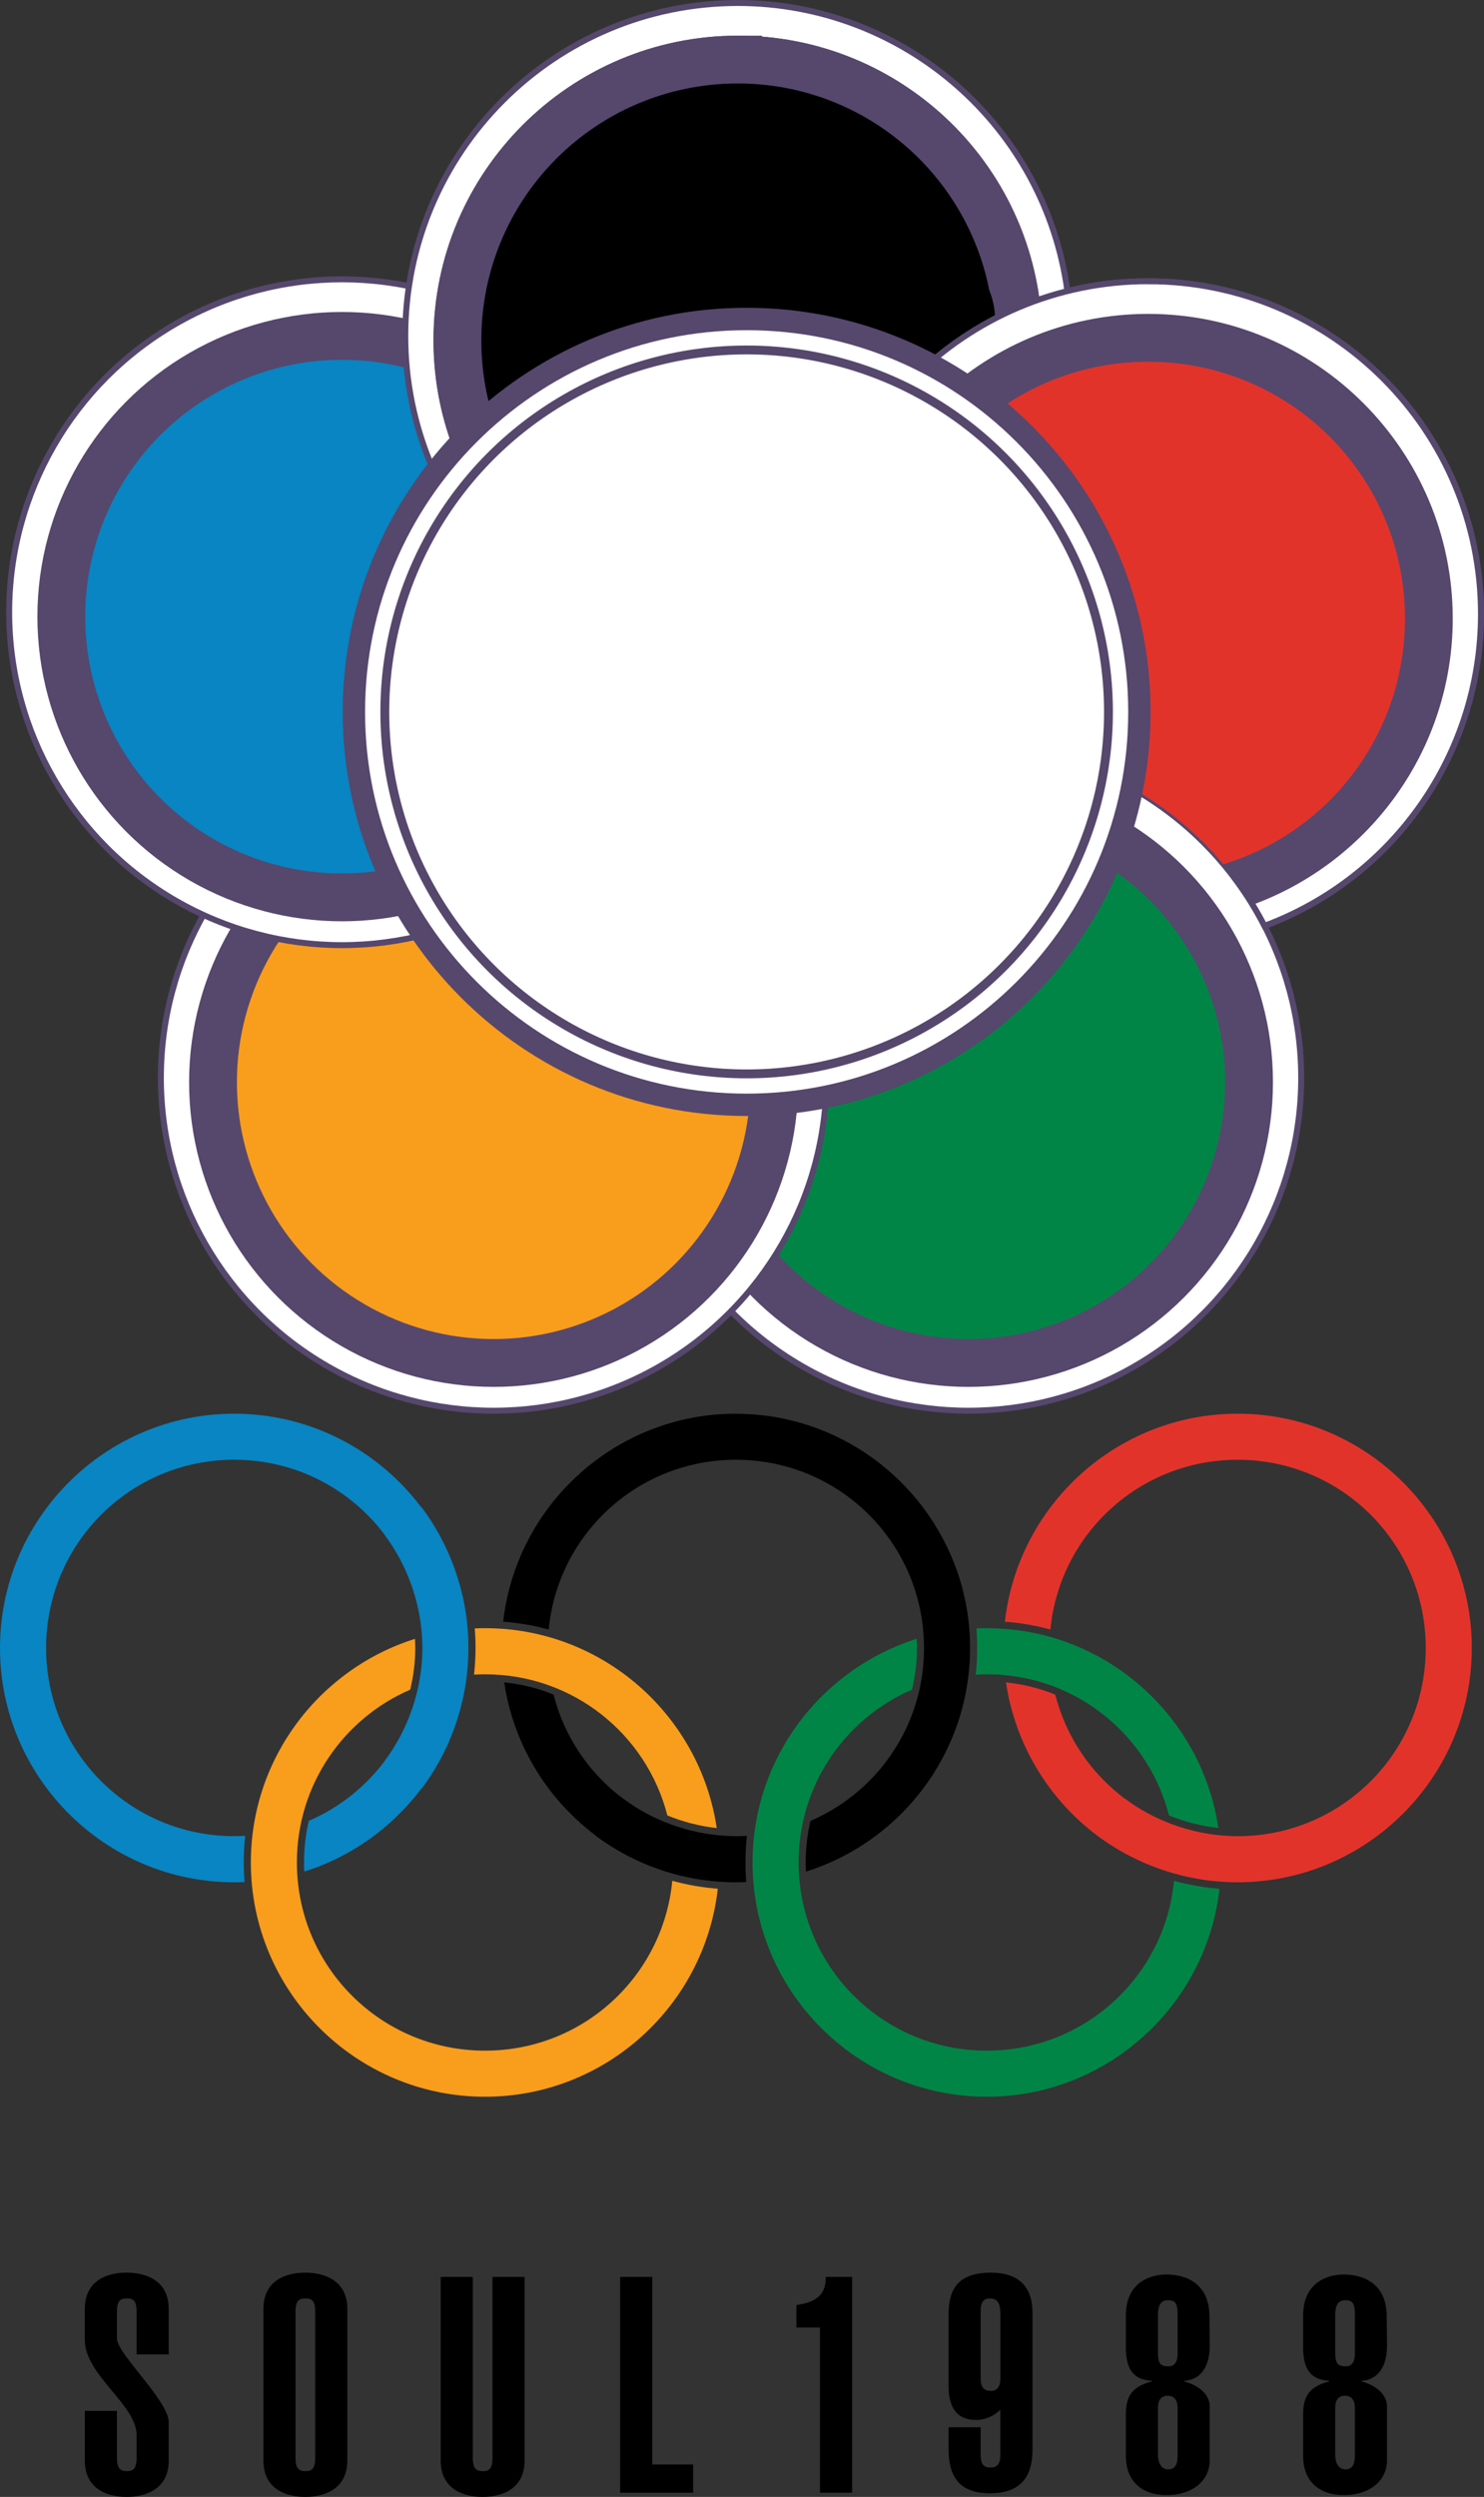 <?xml version="1.0" encoding="UTF-8"?>
<svg id="_레이어_2" data-name="레이어 2" xmlns="http://www.w3.org/2000/svg" viewBox="0 0 595.97 1002.39">
  <rect x="0" y="0" width="595.97" height="1002.39" fill="#333333" stroke="none"/>
  <defs>
    <style>
      .cls-1 {
        fill: red;
      }

      .cls-1, .cls-2, .cls-3, .cls-4, .cls-5 {
        stroke-miterlimit: 3.2;
      }

      .cls-1, .cls-2, .cls-3, .cls-4, .cls-5, .cls-6 {
        stroke: #56476d;
      }

      .cls-1, .cls-2, .cls-4, .cls-5 {
        stroke-width: 19.2px;
      }

      .cls-7, .cls-3 {
        fill: #fff;
      }

      .cls-2, .cls-8 {
        fill: #008546;
      }

      .cls-9, .cls-4 {
        fill: #0885c2;
      }

      .cls-3 {
        stroke-width: 2.4px;
      }

      .cls-10, .cls-5 {
        fill: #f99d1d;
      }

      .cls-11 {
        fill: #56476d;
      }

      .cls-12 {
        fill: #e2332b;
      }

      .cls-6 {
        fill: none;
        stroke-miterlimit: 1.76;
        stroke-width: 3.56px;
      }
    </style>
  </defs>
  <g id="svg4453">
    <g>
      <g id="layer1">
        <g id="g5158">
          <circle id="circle5068" class="cls-3" cx="461.12" cy="246.54" r="133.65"/>
          <circle id="circle5060" class="cls-3" cx="388.91" cy="432.69" r="133.65"/>
          <circle id="circle5062" class="cls-2" cx="388.91" cy="434.46" r="112.71"/>
          <g id="g5050">
            <circle id="circle5052" class="cls-3" cx="198.25" cy="432.69" r="133.65"/>
            <circle id="circle5054" class="cls-5" cx="198.25" cy="434.46" r="112.71"/>
          </g>
          <g id="g5044">
            <circle id="circle5046" class="cls-3" cx="137.33" cy="245.78" r="133.65"/>
            <circle id="circle5048" class="cls-4" cx="137.33" cy="247.55" r="112.71"/>
          </g>
          <path id="path4485" class="cls-3" d="M296.4,1.2c-73.81,0-133.65,59.84-133.65,133.65h0c0,73.81,59.84,133.65,133.65,133.65h0c10.93-.04,21.82-1.43,32.42-4.12-.85-5.91-1.3-11.86-1.35-17.83,.06-61.27,41.78-114.66,101.23-129.52C419.78,50.75,363.26,1.28,296.4,1.2Z"/>
          <path id="circle5027" class="cls-1" d="M296.4,23.92c-62.25,0-112.71,50.46-112.71,112.71h0c0,62.25,50.46,112.71,112.71,112.71h0c10.54-.02,21.03-1.51,31.15-4.44,.7-52.7,32.31-100.06,80.7-120.93-6.44-56.93-54.56-99.97-111.85-100.04Z"/>
          <path id="path5086" d="M296.4,23.92c-62.25,0-112.71,50.46-112.71,112.71h0c0,62.25,50.46,112.71,112.71,112.71h0c10.54-.02,21.03-1.51,31.15-4.44,.7-52.7,32.31-100.06,80.7-120.93-6.44-56.93-54.56-99.97-111.85-100.04Z"/>
          <path id="path5088" class="cls-11" d="M296.4,14.32c-67.43,0-122.31,54.87-122.31,122.31,0,67.43,54.87,122.31,122.31,122.31h.02c11.44-.02,22.82-1.64,33.8-4.82l6.84-1.98,.09-7.12c.07-5.22,.47-10.39,1.18-15.47l-19.83,5.74c-.05,.68-.12,1.35-.17,2.03-7.2,1.58-14.54,2.4-21.92,2.41-57.06,0-103.11-46.05-103.11-103.11,0-57.05,46.04-103.1,103.09-103.11h.01c49.6,.07,91.46,35.19,100.9,83.06,3.6,8.75,2.38,17.63,.91,23.22,4.43-2.61,9.05-4.96,13.85-7.03l6.54-2.82-.8-7.07c-6.98-61.7-59.29-108.48-121.38-108.56h-.01Z"/>
          <path id="circle5097" class="cls-3" d="M461.12,112.89c-73.81,0-133.65,59.84-133.65,133.65h0c0,21.22,5.07,42.13,14.76,61.01,14.93-5.6,30.74-8.48,46.68-8.5,50.11,0,96.01,28.05,118.89,72.64,52.26-19.48,86.93-69.37,86.96-125.14,0-73.81-59.84-133.65-133.65-133.65h0Z"/>
          <path id="path5112" class="cls-11" d="M461.12,126.01c-67.43,0-122.31,54.87-122.31,122.31,0,20.12,4.89,39.11,13.53,55.87,11.89-3.4,24.2-5.13,36.57-5.14,46.61,.05,89.83,24.38,114.05,64.2,46.89-17.13,80.46-62.19,80.46-114.93,0-67.43-54.87-122.31-122.31-122.31Z"/>
          <path id="circle5070" class="cls-12" d="M461.12,145.21c-57.06,0-103.11,46.05-103.11,103.11,0,18.97,5.1,36.72,13.99,51.97,5.61-.77,11.26-1.18,16.92-1.24,39.53,.05,77,17.59,102.36,47.92,42.29-12.86,72.95-52.08,72.95-98.64,0-57.06-46.05-103.11-103.11-103.11Z"/>
        </g>
        <g id="g5230">
          <path id="path5228" class="cls-11" d="M299.85,123.56c-89.55,0-162.23,72.69-162.23,162.23s72.69,162.23,162.23,162.23,162.23-72.69,162.23-162.23-72.69-162.23-162.23-162.23Z"/>
          <path id="circle5222" class="cls-7" d="M299.85,132.56c84.69,0,153.24,68.56,153.24,153.24s-68.56,153.24-153.24,153.24-153.24-68.56-153.24-153.24,68.56-153.24,153.24-153.24Z"/>
          <circle id="path5220" class="cls-6" cx="299.85" cy="285.8" r="145.31"/>
        </g>
      </g>
      <g>
        <g>
          <path class="cls-8" d="M396.29,653.62c-1.39,0-2.77,.05-4.15,.11,.21,2.61,.31,5.24,.31,7.87,0,3.58-.21,7.13-.6,10.68,1.47-.08,2.95-.13,4.43-.13s2.89,.03,4.32,.11v-.07l2.54,.27c1.28,.11,2.55,.27,3.81,.45,.65,.09,1.29,.18,1.94,.29,.24,.04,.48,.07,.71,.11,.64,.11,1.3,.25,1.94,.38,.61,.12,1.22,.26,1.83,.4,.49,.11,.99,.21,1.47,.33,.72,.18,1.45,.38,2.16,.58,.13,.04,.27,.07,.4,.11,.46,.13,.92,.28,1.38,.42,2.06,.63,4.08,1.33,6.06,2.14l1.34,.56,.02,.04c21.26,9.14,37.42,27.73,43.25,50.54,6.35,2.59,13.04,4.28,19.86,5.04-5.45-36.75-32.24-66.67-67.32-76.66-.75-.21-1.5-.41-2.25-.6-.28-.07-.56-.15-.85-.22-.47-.12-.93-.23-1.4-.33-.02,0-.04-.02-.07-.02-.74-.17-1.49-.32-2.23-.47-.22-.04-.43-.09-.65-.13-.54-.11-1.1-.21-1.65-.31-.77-.14-1.54-.26-2.32-.38-.66-.1-1.32-.2-1.98-.29-.12-.01-.24-.03-.36-.04-.13-.02-.25-.03-.38-.04-.66-.08-1.32-.16-1.98-.22-.1,0-.19-.01-.29-.02-.76-.07-1.51-.14-2.27-.2l-.51-.04c-2.17-.15-4.35-.22-6.53-.22h0Zm-28.15,4.3c-38.16,11.99-65.92,47.71-65.92,89.76,0,51.85,42.22,94.06,94.06,94.06,48.26,0,88.17-36.58,93.46-83.46l-2.85-.31c-.36-.04-.71-.07-1.02-.11-.66-.08-1.33-.15-2.03-.25-.24-.03-.4-.06-.45-.07-.65-.09-1.31-.21-1.94-.31-1.29-.21-2.57-.45-3.83-.71-.59-.12-1.2-.23-1.85-.38-.33-.07-.4-.1-.24-.07h-.02c-.53-.12-1.09-.26-1.67-.4h-.02c-.78-.19-1.56-.39-2.34-.6-3.7,38.33-35.86,68.17-75.19,68.17-41.83,0-75.57-33.74-75.57-75.57,0-31.14,18.7-57.76,45.51-69.35,1.32-5.5,2.03-11.12,2.03-16.74,0-1.22-.05-2.45-.11-3.68h0Z"/>
          <path class="cls-12" d="M497.02,567.53c-48.28,0-88.19,36.6-93.46,83.5,6.18,.46,12.3,1.51,18.27,3.14,3.71-38.33,35.86-68.15,75.19-68.15,41.83,0,75.55,33.74,75.55,75.57s-33.72,75.55-75.55,75.55c-1.2,0-2.41-.05-3.61-.11-14.93-.74-29.75-6.04-41.69-15l-.02,.04c-13.58-10.17-23.6-24.79-27.9-41.76-6.21-2.52-12.86-4.2-19.81-4.93,3.7,25.01,17.24,46.92,36.59,61.48,5.57,4.18,11.59,7.69,17.92,10.52,.24,.11,.47,.21,.71,.31,.23,.1,.46,.21,.69,.31,.68,.29,1.38,.57,2.07,.85,.58,.24,1.17,.47,1.76,.69,1.11,.42,2.22,.82,3.34,1.2,.18,.06,.37,.12,.56,.18,.42,.14,.85,.29,1.27,.42,1.85,.58,3.73,1.09,5.62,1.56,0,0,.02,0,.02,0,.54,.13,1.08,.26,1.63,.38,.08,.02,.16,.05,.25,.07,.6,.14,1.2,.26,1.8,.38,1.85,.38,3.72,.71,5.59,.98,.14,.02,.28,.05,.42,.07,.66,.09,1.32,.17,1.98,.25,.33,.04,.65,.08,.98,.11v-.02c1.89,.2,3.78,.34,5.68,.42,.42,.02,.83,.03,1.25,.04,.27,0,.55,.04,.82,.04,.06,0,.12,0,.18,0,.63,.02,1.26,.02,1.89,.02,51.85,0,94.06-42.21,94.06-94.06s-42.22-94.06-94.06-94.06h0Z"/>
          <path class="cls-10" d="M194.81,653.62c-1.39,0-2.77,.05-4.15,.11,.21,2.61,.31,5.24,.31,7.87,0,3.58-.21,7.13-.6,10.68,1.48-.09,2.96-.13,4.43-.13,35.31,0,64.86,24.02,73.21,56.67,6.34,2.59,13.05,4.31,19.83,5.06-6.71-45.33-45.88-80.25-93.04-80.25h0Zm-28.15,4.3c-38.16,11.99-65.92,47.71-65.92,89.76,0,51.85,42.22,94.06,94.06,94.06,48.29,0,88.2-36.61,93.46-83.52-6.18-.47-12.3-1.53-18.27-3.17-3.69,38.34-35.85,68.19-75.19,68.19-41.83,0-75.57-33.74-75.57-75.57,0-31.14,18.7-57.76,45.51-69.35,1.32-5.5,2.03-11.12,2.03-16.74,0-1.22-.05-2.45-.11-3.68h0Z"/>
          <path class="cls-9" d="M94.06,567.53c-51.85,0-94.06,42.21-94.06,94.06s42.22,94.06,94.06,94.06c1.4,0,2.79-.05,4.17-.11-.22-2.62-.33-5.24-.33-7.87,0-3.61,.19-7.17,.58-10.67-1.46,.08-2.93,.13-4.41,.13-41.83,0-75.55-33.72-75.55-75.55s33.72-75.57,75.54-75.57c24.78,0,46.72,11.85,60.48,30.2l-.04,.04c8.92,11.89,14.24,26.63,15.02,41.49,.01,.27,.03,.53,.04,.8,0,.08,0,.16,0,.24,.04,.93,.07,1.86,.07,2.79,0,.74-.02,1.45-.04,2.18,0,.28-.01,.56-.02,.85,0,.13-.02,.25-.02,.38-.04,.84-.11,1.68-.18,2.52v.2c-1.19,14.07-6.41,27.9-14.86,39.18l.04,.02c-7.85,10.46-18.35,18.82-30.53,24.07-1.28,5.47-1.92,11.07-1.92,16.69,0,1.24,.03,2.46,.09,3.68,18.99-5.96,35.38-17.81,47.09-33.38l.09,.07c4.93-6.58,8.95-13.8,11.99-21.39v-.02c.42-1.04,.82-2.09,1.2-3.14,.04-.12,.09-.24,.13-.36,.21-.59,.4-1.21,.6-1.8,.19-.58,.38-1.16,.56-1.74,0-.02,.02-.03,.02-.04,.26-.84,.52-1.67,.76-2.52,.1-.37,.19-.74,.29-1.11,.31-1.16,.6-2.32,.87-3.5,.01-.06,.03-.12,.04-.18,.14-.61,.28-1.22,.4-1.83v-.02c.03-.16,.06-.33,.09-.49,.09-.45,.18-.91,.27-1.36,.09-.51,.18-1.01,.27-1.52,.02-.11,.03-.22,.04-.33,.05-.33,.11-.65,.16-.98,.04-.3,.09-.59,.13-.89,.01-.09,.03-.18,.04-.27,.04-.32,.09-.64,.13-.96v-.04c.03-.2,.04-.4,.07-.6l.02-.18,.09-.8c.1-.86,.17-1.72,.25-2.59,0-.07,.02-.13,.02-.2,.05-.63,.1-1.26,.13-1.89,.02-.38,.05-.76,.07-1.14,.03-.65,.05-1.29,.07-1.94,0-.24,.02-.48,.02-.71,.01-.63,.02-1.26,.02-1.89s0-1.28-.02-1.92v-.04c-.02-1.16-.07-2.32-.13-3.48,0-.1-.02-.21-.02-.31-.04-.61-.08-1.22-.13-1.83v-.07l-.02-.29c-.01-.14-.03-.28-.05-.42-.05-.61-.11-1.22-.18-1.83-.04-.39-.09-.77-.13-1.16-.04-.36-.09-.71-.13-1.07-.04-.27-.07-.54-.11-.8v-.07c-.09-.6-.19-1.21-.29-1.8-.09-.58-.19-1.16-.29-1.74l-.02-.13c-.13-.69-.26-1.37-.4-2.05-.03-.14-.06-.28-.09-.42-.09-.41-.18-.82-.27-1.23-.14-.61-.3-1.22-.45-1.83-.15-.61-.31-1.22-.47-1.83-.15-.57-.3-1.15-.47-1.72-.01-.04-.01-.08-.02-.11-.02-.07-.04-.15-.07-.22-.15-.53-.33-1.06-.49-1.58-.32-1.05-.67-2.09-1.02-3.12-.05-.16-.1-.31-.16-.47-.02-.06-.04-.12-.07-.18-.19-.53-.38-1.07-.58-1.6-.06-.15-.12-.3-.18-.45-3.09-8.08-7.28-15.73-12.5-22.69l-.09,.07c-17.18-22.85-44.5-37.68-75.21-37.68Z"/>
          <path d="M295.54,567.53c-48.28,0-88.19,36.6-93.46,83.5,6.18,.46,12.3,1.51,18.27,3.14,3.7-38.33,35.86-68.15,75.19-68.15,32.73,0,60.51,20.67,71.04,49.7h-.02c1.48,4.08,2.61,8.27,3.36,12.55,.04,.2,.08,.4,.11,.6,.06,.34,.1,.68,.16,1.03,.6,3.86,.89,7.77,.89,11.68,0,3.1-.17,6.16-.53,9.16v.02c-.12,.99-.27,1.98-.42,2.96v.02c-1.09,6.8-3.11,13.41-6,19.66-2.03,4.37-4.47,8.53-7.29,12.44h.02c-8,11.06-18.84,19.76-31.38,25.16-1.28,5.47-1.92,11.07-1.92,16.69,0,1.23,.03,2.46,.09,3.68,21.41-6.73,39.55-20.92,51.34-39.51,.47-.73,.91-1.48,1.36-2.23,.56-.93,1.1-1.88,1.63-2.83,.3-.55,.6-1.11,.89-1.67,.73-1.38,1.42-2.78,2.07-4.19l.02-.04c.46-.99,.89-1.98,1.32-2.99,1.29-3.06,2.41-6.18,3.36-9.36,.04-.12,.08-.24,.11-.36,.59-2,1.11-4.01,1.56-6.04,0-.03,.02-.06,.02-.09,.02-.1,.05-.19,.07-.29,.46-2.1,.84-4.23,1.16-6.37,.28-1.91,.5-3.84,.67-5.79h.02c.13-1.52,.22-3.04,.27-4.57v-.22c.04-1.07,.07-2.13,.07-3.21v-.02c0-.81-.02-1.62-.04-2.43-.02-.78-.05-1.56-.09-2.34v-.09c-.1-1.89-.25-3.78-.47-5.66-.08-.73-.17-1.46-.27-2.18-.19-1.42-.41-2.82-.67-4.21l-.02-.13c-.04-.24-.09-.47-.13-.71-.09-.48-.19-.95-.29-1.43-.3-1.43-.62-2.83-.98-4.23v-.02c-.36-1.38-.76-2.76-1.18-4.12-.34-1.09-.67-2.18-1.05-3.25h-.02c-12.8-36.75-47.8-63.22-88.85-63.22h0Zm-93.04,107.86c3.7,25.01,17.28,46.86,36.64,61.42l-.04,.07c5.57,4.18,11.59,7.69,17.92,10.52,.24,.11,.47,.21,.71,.31,.23,.1,.46,.21,.69,.31,.68,.29,1.38,.57,2.07,.85,.58,.24,1.17,.47,1.76,.69,1.11,.42,2.22,.82,3.34,1.2,.18,.06,.37,.12,.56,.18,.42,.14,.85,.29,1.27,.42,7.76,2.42,15.83,3.83,23.98,4.19,.42,.02,.83,.03,1.25,.04,.27,0,.55,.04,.82,.04,.06,0,.12,0,.18,0,.63,.02,1.26,.02,1.89,.02,1.39,0,2.77-.05,4.15-.11-.21-2.62-.31-5.24-.31-7.87,0-3.61,.19-7.16,.58-10.67-1.46,.08-2.93,.13-4.41,.13-1.2,0-2.41-.05-3.61-.11-14.93-.74-29.75-6.04-41.7-15l-.02,.04c-13.58-10.17-23.6-24.8-27.9-41.76-6.22-2.52-12.86-4.2-19.81-4.93h0Z"/>
        </g>
        <path d="M46.96,967.84h-12.9v19.95c0,11.31,8.88,14.6,16.79,14.6s16.91-3.28,16.91-14.6v-15.33c0-8.76-20.8-27.49-20.8-33.7v-10.71c0-4.38,1.34-5.35,4.01-5.35s3.89,.97,3.89,5.35v17.15h12.9v-18.25c0-11.31-8.88-14.6-16.91-14.6s-16.79,3.28-16.79,14.6v12.41c0,14.11,20.8,26.03,20.8,38.2v9.12c0,4.38-1.34,5.35-3.89,5.35s-4.01-.97-4.01-5.35v-18.86Zm71.72-39.78c0-4.38,1.34-5.35,4.01-5.35s3.89,.97,3.89,5.35v58.64c0,4.38-1.34,5.35-3.89,5.35s-4.01-.97-4.01-5.35v-58.64Zm-12.89,59.73c0,11.31,8.88,14.6,16.79,14.6s16.91-3.28,16.91-14.6v-60.83c0-11.31-8.88-14.6-16.91-14.6s-16.79,3.28-16.79,14.6v60.83Zm91.99-73.72v72.63c0,4.38-1.34,5.35-3.89,5.35s-4.01-.97-4.01-5.35v-72.63h-12.9v73.72c0,11.31,8.88,14.6,16.79,14.6s16.91-3.28,16.91-14.6v-73.72h-12.9Zm80.58,86.62v-11.31h-16.42v-75.3h-12.9v86.62h29.32Zm41.46-66.3h9.49v66.3h12.9v-86.62h-10.58c.12,7.91-4.74,10.22-11.8,11.31v9Zm61.12,23.36c0,11.8,6.08,13.75,11.19,13.75,3.53,0,7.3-1.7,9.61-4.14v17.76c0,3.04-.49,5.47-4.01,5.47s-3.89-2.43-3.89-5.47v-10.71h-12.9v8.64c0,11.31,4.38,17.88,16.67,17.88s17.03-6.69,17.03-17.4v-55.11c0-10.46-5.6-16.06-16.67-16.06-14.48,0-17.03,8.03-17.03,17.03v28.34Zm12.9-29.44c0-2.56,.12-5.6,3.65-5.6,4.26,0,4.26,3.77,4.26,7.3v24.7c0,2.56-.73,5.11-3.77,5.11-3.41,0-4.14-2.07-4.14-5.11v-26.4Zm58.3,57.54c0,10.22,6.33,15.81,16.42,15.81s17.27-5.6,17.27-13.99v-21.78c0-3.16-2.56-7.79-10.22-9.85v-.24c8.15-.61,10.22-8.03,10.22-13.99l-.12-12.17c-.12-12.53-8.88-16.54-17.28-16.54-6.69,0-16.3,3.28-16.3,16.54v13.5c.24,6.57,1.95,12.17,10.46,12.65v.24c-9.25,2.31-10.46,7.42-10.46,13.62v16.18Zm20.8-.73c0,2.55-.12,6.2-3.77,6.2-2.56,0-4.14-2.07-4.14-6.2v-18.61c0-2.19,.73-4.74,3.89-4.74s4.01,2.55,4.01,4.74v18.61Zm0-40.39c0,3.77-1.46,5.23-3.65,5.23-3.16,0-4.26-.97-4.26-5.6v-15.33c.12-3.16,.85-5.6,4.01-5.6,2.8,0,3.89,1.09,3.89,5.6v15.69Zm50.39,41.12c0,10.22,6.33,15.81,16.42,15.81s17.27-5.6,17.27-13.99v-21.78c0-3.16-2.55-7.79-10.22-9.85v-.24c8.15-.61,10.22-8.03,10.22-13.99l-.12-12.17c-.12-12.53-8.88-16.54-17.27-16.54-6.69,0-16.3,3.28-16.3,16.54v13.5c.24,6.57,1.95,12.17,10.46,12.65v.24c-9.25,2.31-10.46,7.42-10.46,13.62v16.18Zm20.8-.73c0,2.55-.12,6.2-3.77,6.2-2.55,0-4.14-2.07-4.14-6.2v-18.61c0-2.19,.73-4.74,3.89-4.74s4.01,2.55,4.01,4.74v18.61Zm0-40.39c0,3.77-1.46,5.23-3.65,5.23-3.16,0-4.26-.97-4.26-5.6v-15.33c.12-3.16,.85-5.6,4.01-5.6,2.8,0,3.89,1.09,3.89,5.6v15.69Z"/>
      </g>
    </g>
  </g>
</svg>